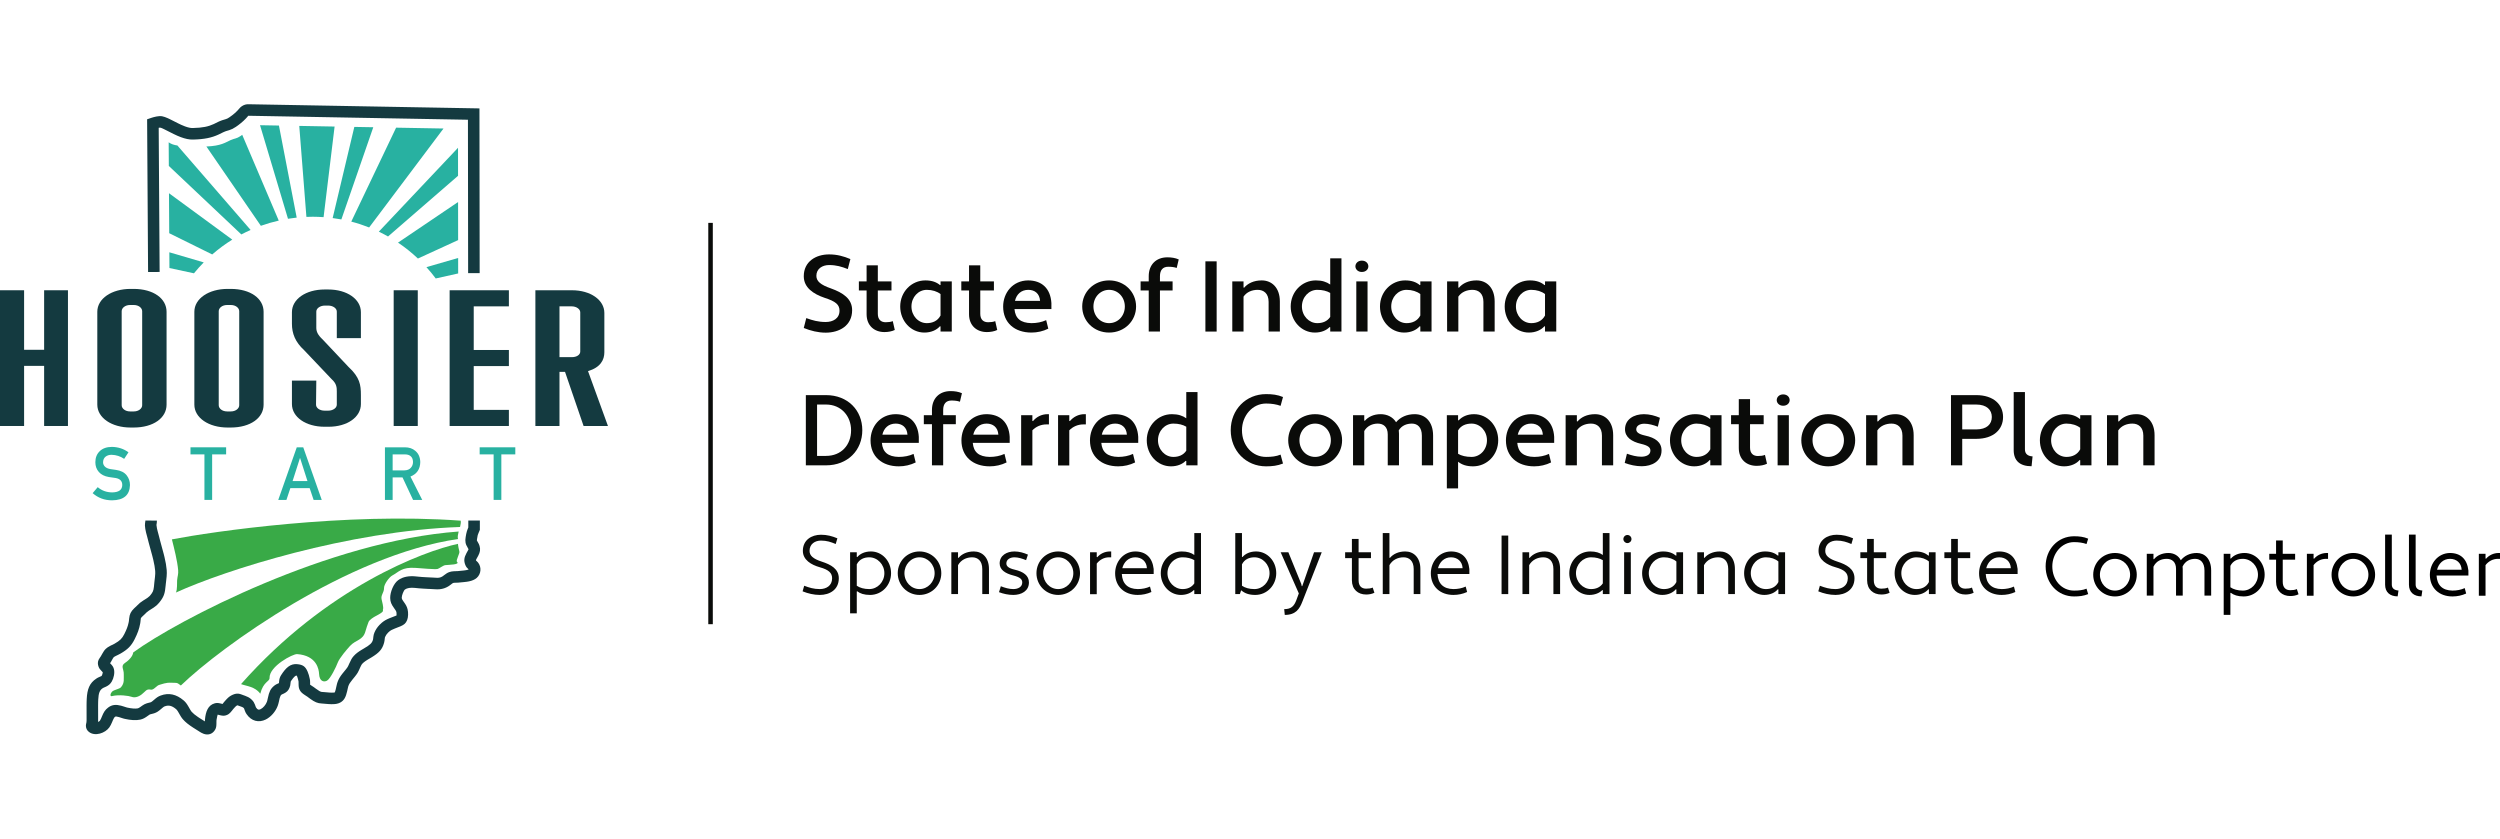 <svg width="155" height="52" viewBox="0 0 155 52" fill="none" xmlns="http://www.w3.org/2000/svg" xmlns:xlink="http://www.w3.org/1999/xlink" aria-labelledby="header-desktop-title header-desktop-desc">
    <title id="header-desktop-title">State of Indiana Deferred Compensation Plan</title>
    <desc id="header-desktop-desc">State of Indiana Deferred Compensation Plan logo</desc>
<path fill-rule="evenodd" clip-rule="evenodd" d="M6.058 30.204C6.31 30.418 6.609 30.526 6.956 30.529C7.366 30.523 7.574 30.372 7.58 30.075C7.583 29.831 7.445 29.685 7.168 29.636C7.041 29.618 6.902 29.598 6.75 29.576C6.478 29.529 6.272 29.426 6.13 29.264C5.984 29.099 5.912 28.897 5.912 28.66C5.912 28.375 6.003 28.145 6.186 27.971C6.364 27.798 6.616 27.71 6.942 27.707C7.334 27.716 7.675 27.828 7.965 28.043L7.699 28.449C7.462 28.288 7.201 28.204 6.916 28.198C6.769 28.198 6.646 28.236 6.548 28.312C6.445 28.392 6.393 28.509 6.39 28.666C6.39 28.76 6.425 28.845 6.496 28.922C6.567 28.999 6.68 29.053 6.836 29.082C6.923 29.097 7.041 29.114 7.191 29.134C7.487 29.176 7.706 29.285 7.848 29.463C7.988 29.638 8.058 29.84 8.058 30.072C8.042 30.695 7.673 31.012 6.95 31.02C6.482 31.02 6.081 30.872 5.744 30.576L6.058 30.204Z" fill="#28B1A1"/>
<path fill-rule="evenodd" clip-rule="evenodd" d="M12.675 28.172H11.81V27.733H14.02V28.172H13.153V30.994H12.675V28.172Z" fill="#28B1A1"/>
<path fill-rule="evenodd" clip-rule="evenodd" d="M19.063 29.827L18.606 28.4H18.597L18.14 29.827H19.063ZM19.199 30.265H18.001L17.759 30.994H17.252L18.4 27.733H18.801L19.948 30.994H19.444L19.199 30.265Z" fill="#28B1A1"/>
<path fill-rule="evenodd" clip-rule="evenodd" d="M24.344 29.163H25.069C25.249 29.16 25.384 29.106 25.473 29.001C25.562 28.904 25.606 28.784 25.606 28.642C25.603 28.472 25.55 28.349 25.447 28.273C25.366 28.205 25.249 28.172 25.095 28.172H24.344V29.163ZM23.866 27.733H25.1C25.363 27.733 25.578 27.805 25.744 27.948C25.944 28.111 26.048 28.343 26.057 28.643C26.051 29.086 25.848 29.387 25.447 29.547L26.178 30.994H25.61L24.956 29.6H24.344V30.994H23.866V27.733Z" fill="#28B1A1"/>
<path fill-rule="evenodd" clip-rule="evenodd" d="M30.605 28.172H29.739V27.733H31.949V28.172H31.083V30.994H30.605V28.172Z" fill="#28B1A1"/>
<path fill-rule="evenodd" clip-rule="evenodd" d="M4.213 26.411H2.736V22.684H1.494V26.411H0V17.996H1.494V21.687H2.736V17.996H4.213V26.411Z" fill="#143A40"/>
<path fill-rule="evenodd" clip-rule="evenodd" d="M8.06 25.509H8.3C8.592 25.509 8.815 25.329 8.815 25.125V19.294C8.815 19.09 8.592 18.91 8.3 18.91H8.06C7.768 18.91 7.544 19.09 7.544 19.294V25.125C7.544 25.329 7.768 25.509 8.06 25.509ZM6.033 19.331C6.033 18.513 6.926 17.912 8.094 17.912H8.283C9.519 17.912 10.327 18.513 10.327 19.331V25.089C10.327 25.906 9.519 26.507 8.283 26.507H8.094C6.926 26.507 6.033 25.906 6.033 25.089V19.331Z" fill="#143A40"/>
<path fill-rule="evenodd" clip-rule="evenodd" d="M14.076 25.509H14.316C14.608 25.509 14.832 25.329 14.832 25.125V19.294C14.832 19.09 14.608 18.91 14.316 18.91H14.076C13.784 18.91 13.561 19.09 13.561 19.294V25.125C13.561 25.329 13.784 25.509 14.076 25.509ZM12.05 19.331C12.05 18.513 12.943 17.912 14.111 17.912H14.299C15.536 17.912 16.343 18.513 16.343 19.331V25.089C16.343 25.906 15.536 26.507 14.299 26.507H14.111C12.943 26.507 12.05 25.906 12.05 25.089V19.331Z" fill="#143A40"/>
<path fill-rule="evenodd" clip-rule="evenodd" d="M22.376 19.355V20.965H20.882V19.319C20.882 19.114 20.642 18.946 20.35 18.946H20.144C19.852 18.946 19.611 19.114 19.611 19.319V20.316C19.611 20.557 19.697 20.761 20.006 21.049L21.604 22.745C22.308 23.394 22.376 23.863 22.376 24.488V25.053C22.376 25.858 21.535 26.459 20.367 26.459H20.127C18.959 26.459 18.1 25.858 18.1 25.053V23.598H19.611L19.594 25.089C19.594 25.293 19.817 25.461 20.127 25.461H20.35C20.642 25.461 20.882 25.293 20.882 25.089V24.283C20.882 24.043 20.882 23.791 20.556 23.502L18.856 21.711C18.306 21.206 18.1 20.677 18.1 20.076V19.355C18.1 18.549 18.959 17.948 20.127 17.948H20.35C21.518 17.948 22.376 18.549 22.376 19.355Z" fill="#143A40"/>
<path fill-rule="evenodd" clip-rule="evenodd" d="M24.408 26.411H25.902V17.996H24.408V26.411Z" fill="#143A40"/>
<path fill-rule="evenodd" clip-rule="evenodd" d="M31.551 18.994H29.371V21.699H31.551V22.697H29.371V25.413H31.551V26.411H27.877V17.996H31.551V18.994Z" fill="#143A40"/>
<path fill-rule="evenodd" clip-rule="evenodd" d="M35.461 22.143C35.753 22.143 35.976 21.999 35.976 21.795V19.367C35.976 19.162 35.736 18.994 35.444 18.994H34.688V22.143H35.461ZM33.194 17.996H35.461C36.612 17.996 37.47 18.597 37.47 19.403V21.843C37.47 22.312 37.23 22.78 36.457 23.009L37.693 26.411H36.182L35.032 23.057H34.688V26.411H33.194V17.996Z" fill="#143A40"/>
<path d="M12.703 44.727L12.704 44.698C12.704 44.667 12.705 44.646 12.707 44.621C12.751 44.118 12.898 43.725 13.302 43.61C13.428 43.574 13.512 43.578 13.663 43.613L13.798 43.646L13.886 43.533L13.978 43.428L14.059 43.34C14.174 43.219 14.281 43.138 14.43 43.074C14.563 43.018 14.668 42.995 14.79 43.009C14.845 43.016 14.892 43.029 14.949 43.049L15.114 43.11L15.189 43.136C15.341 43.191 15.448 43.245 15.552 43.332L15.62 43.395C15.713 43.489 15.761 43.57 15.807 43.689L15.856 43.826L15.87 43.859C15.873 43.863 15.875 43.867 15.878 43.87C15.973 44.011 16.04 44.027 16.161 43.967C16.315 43.891 16.477 43.701 16.546 43.517L16.57 43.442L16.608 43.274C16.688 42.895 16.766 42.709 17.001 42.515C17.05 42.475 17.097 42.445 17.153 42.417L17.279 42.36C17.282 42.359 17.285 42.358 17.287 42.358L17.292 42.357L17.297 42.33L17.304 42.252C17.318 42.099 17.346 41.988 17.428 41.86C17.726 41.393 18.009 41.133 18.438 41.179C18.778 41.215 18.931 41.319 19.07 41.636C19.13 41.771 19.172 41.923 19.209 42.103C19.215 42.134 19.22 42.161 19.222 42.19L19.227 42.291L19.227 42.451L19.386 42.556L19.389 42.56L19.436 42.588L19.576 42.691C19.762 42.83 19.859 42.886 19.942 42.899L20.095 42.91L20.408 42.937L20.451 42.94C20.493 42.942 20.532 42.944 20.567 42.944L20.659 42.942L20.723 42.937C20.739 42.935 20.75 42.932 20.755 42.929L20.777 42.872L20.8 42.798C20.804 42.783 20.808 42.767 20.813 42.749L20.861 42.536C20.885 42.425 20.903 42.356 20.928 42.287C20.995 42.1 21.081 41.956 21.222 41.776L21.449 41.497L21.528 41.392C21.54 41.375 21.551 41.357 21.563 41.336L21.602 41.26L21.654 41.144C21.761 40.902 21.82 40.794 21.936 40.667C22.07 40.521 22.203 40.422 22.427 40.285L22.574 40.198C22.949 39.978 23.068 39.869 23.123 39.664L23.132 39.621L23.149 39.472C23.161 39.379 23.18 39.299 23.216 39.216C23.297 39.029 23.394 38.885 23.537 38.736C23.582 38.689 23.628 38.645 23.676 38.606C23.815 38.49 23.946 38.415 24.132 38.337L24.566 38.167C24.571 38.166 24.574 38.165 24.577 38.165L24.581 38.167L24.583 38.158C24.588 38.119 24.589 38.043 24.582 37.986L24.575 37.948C24.567 37.912 24.552 37.879 24.519 37.828L24.437 37.71C24.27 37.478 24.196 37.322 24.192 37.077C24.186 36.712 24.399 36.185 24.681 35.975C24.982 35.751 25.378 35.692 25.809 35.74L25.925 35.752L26.164 35.773C26.205 35.776 26.248 35.779 26.291 35.781L26.571 35.796L26.889 35.812L27.07 35.822L27.148 35.822L27.209 35.818C27.219 35.816 27.229 35.815 27.238 35.813C27.299 35.803 27.355 35.783 27.417 35.746L27.468 35.712L27.532 35.663C27.668 35.559 27.744 35.509 27.858 35.469C27.943 35.439 28.024 35.425 28.129 35.418L28.382 35.408L28.754 35.371C28.866 35.358 28.951 35.343 29.012 35.323L29.058 35.306C28.956 35.214 28.901 35.15 28.852 35.032C28.742 34.758 28.778 34.565 28.921 34.295L29.022 34.113L29.041 34.073L29.046 34.053L29.042 34.039L28.997 33.957C28.917 33.821 28.884 33.752 28.864 33.638C28.844 33.534 28.85 33.433 28.87 33.305L28.904 33.109C28.911 33.057 28.925 33.001 28.947 32.937L28.991 32.813L29.035 32.703L29.035 32.275L29.751 32.275L29.751 32.853L29.676 33.028L29.63 33.149L29.615 33.197L29.577 33.416L29.568 33.481L29.567 33.509L29.582 33.539L29.615 33.595C29.678 33.704 29.705 33.757 29.731 33.842C29.798 34.067 29.763 34.237 29.652 34.452L29.541 34.652C29.518 34.696 29.51 34.72 29.51 34.738L29.512 34.754L29.517 34.756L29.53 34.767C29.615 34.842 29.659 34.89 29.707 34.98C29.881 35.309 29.767 35.721 29.453 35.906C29.309 35.992 29.149 36.039 28.941 36.069L28.728 36.093L28.515 36.113L28.452 36.12L28.383 36.125L28.194 36.131L28.131 36.137L28.096 36.144L28.083 36.15L28.04 36.177L27.877 36.299L27.814 36.342C27.804 36.349 27.793 36.355 27.782 36.362C27.643 36.444 27.504 36.494 27.356 36.519L27.249 36.533C27.215 36.536 27.18 36.538 27.142 36.538L27.014 36.536L26.698 36.518L26.535 36.511L26.242 36.495L25.979 36.476C25.894 36.469 25.812 36.461 25.73 36.451C25.462 36.421 25.234 36.455 25.108 36.549C25.029 36.608 24.905 36.914 24.907 37.066C24.908 37.116 24.924 37.157 24.984 37.244L25.035 37.317C25.167 37.499 25.229 37.609 25.271 37.779C25.319 37.978 25.316 38.267 25.241 38.449C25.16 38.65 25.05 38.736 24.835 38.829L24.489 38.965C24.315 39.032 24.225 39.08 24.134 39.156C24.107 39.178 24.08 39.203 24.053 39.231C23.968 39.32 23.919 39.392 23.873 39.499C23.869 39.509 23.866 39.521 23.863 39.537L23.855 39.594L23.84 39.723C23.834 39.768 23.826 39.804 23.814 39.849C23.703 40.264 23.494 40.477 23.038 40.755L22.811 40.889L22.679 40.973C22.583 41.037 22.52 41.089 22.463 41.151C22.438 41.179 22.415 41.212 22.387 41.267L22.339 41.367L22.247 41.57L22.194 41.674C22.186 41.689 22.177 41.704 22.169 41.719L22.112 41.805C22.081 41.849 22.049 41.892 22.012 41.938L21.85 42.136C21.711 42.306 21.645 42.406 21.601 42.53L21.587 42.575L21.56 42.688L21.524 42.853C21.442 43.21 21.341 43.425 21.096 43.558C20.941 43.642 20.761 43.666 20.517 43.659L20.342 43.65L19.947 43.617C19.69 43.608 19.511 43.525 19.242 43.333L19.063 43.2L19.062 43.198L19.069 43.2L19.022 43.172L18.893 43.088C18.745 42.99 18.655 42.914 18.59 42.793C18.533 42.686 18.516 42.596 18.513 42.455L18.51 42.27L18.508 42.246C18.486 42.138 18.462 42.048 18.436 41.975L18.415 41.924C18.41 41.912 18.407 41.903 18.407 41.897L18.407 41.889L18.399 41.891L18.362 41.891C18.319 41.886 18.21 41.981 18.076 42.176L18.031 42.245C18.027 42.251 18.025 42.256 18.023 42.266L18.015 42.335C18.004 42.471 17.991 42.545 17.945 42.651C17.869 42.826 17.769 42.915 17.608 42.995L17.479 43.054L17.455 43.068C17.4 43.113 17.371 43.164 17.338 43.292L17.293 43.496C17.269 43.604 17.247 43.685 17.216 43.768C17.085 44.115 16.803 44.447 16.48 44.608C16.045 44.824 15.584 44.716 15.284 44.27C15.237 44.2 15.211 44.147 15.181 44.064L15.145 43.961L15.127 43.92C15.125 43.915 15.123 43.912 15.12 43.908L15.11 43.897C15.081 43.868 15.054 43.851 14.997 43.828L14.72 43.728L14.71 43.733C14.674 43.748 14.648 43.765 14.614 43.796L14.534 43.88L14.453 43.971L14.383 44.061C14.316 44.146 14.264 44.203 14.198 44.255C14.157 44.286 14.114 44.312 14.066 44.331C13.923 44.389 13.826 44.387 13.65 44.346L13.496 44.307L13.463 44.432C13.45 44.485 13.436 44.55 13.427 44.621L13.42 44.694L13.419 44.85C13.417 45.019 13.404 45.123 13.341 45.235C13.183 45.518 12.903 45.595 12.628 45.497C12.576 45.479 12.528 45.456 12.478 45.428L12.378 45.368L12.316 45.328L11.967 45.108C11.696 44.932 11.501 44.779 11.349 44.606C11.299 44.55 11.261 44.499 11.219 44.432L11.151 44.318L11.075 44.185L11.021 44.094C10.981 44.031 10.95 43.995 10.915 43.965C10.659 43.75 10.457 43.701 10.208 43.795L10.168 43.814C10.161 43.818 10.154 43.823 10.146 43.828L10.089 43.871L9.996 43.95C9.825 44.098 9.725 44.168 9.568 44.22L9.514 44.237L9.33 44.284L9.315 44.288C9.299 44.293 9.286 44.299 9.271 44.307L9.186 44.367C8.988 44.511 8.871 44.578 8.694 44.617C8.432 44.676 8.082 44.648 7.744 44.571L7.671 44.553L7.592 44.529L7.38 44.461C7.226 44.414 7.17 44.414 7.138 44.438C7.085 44.478 7.053 44.526 6.999 44.653L6.949 44.774C6.893 44.907 6.846 45.001 6.778 45.098C6.524 45.455 5.887 45.676 5.511 45.377C5.397 45.287 5.333 45.161 5.327 45.022L5.327 44.962C5.327 44.945 5.33 44.929 5.334 44.906L5.361 44.775L5.362 44.762C5.365 44.729 5.367 44.695 5.368 44.657L5.367 43.713L5.37 43.515L5.377 43.336C5.406 42.733 5.548 42.348 5.974 42.072L6.034 42.034L6.093 42.003L6.285 41.917C6.302 41.908 6.306 41.903 6.311 41.893C6.342 41.842 6.368 41.736 6.371 41.686L6.37 41.674L6.364 41.67L6.345 41.652L6.322 41.629C6.202 41.507 6.151 41.445 6.107 41.324C6.056 41.182 6.053 41.048 6.111 40.916L6.124 40.89L6.183 40.792L6.254 40.687L6.337 40.539C6.417 40.394 6.478 40.303 6.567 40.221C6.641 40.153 6.72 40.101 6.83 40.044L7.09 39.916L7.108 39.906C7.443 39.713 7.566 39.594 7.708 39.312C7.846 39.036 7.921 38.845 7.969 38.623L7.991 38.511L8.008 38.348C8.024 38.207 8.046 38.107 8.095 38.006C8.146 37.903 8.212 37.821 8.316 37.719L8.489 37.556L8.523 37.522C8.626 37.41 8.721 37.336 8.883 37.232L9.051 37.127L9.152 37.06C9.208 37.02 9.247 36.988 9.28 36.953L9.304 36.925C9.473 36.721 9.514 36.642 9.544 36.377L9.571 36.098L9.609 35.775C9.626 35.615 9.631 35.499 9.622 35.399C9.604 35.194 9.566 34.972 9.505 34.714L9.44 34.454L9.218 33.639L9.125 33.276L9.066 33.058L9.055 33.013C9.016 32.853 8.993 32.719 8.986 32.588C8.983 32.534 8.985 32.486 8.993 32.433L9.004 32.366C9.008 32.34 9.01 32.322 9.012 32.302L9.013 32.272L9.728 32.278C9.728 32.328 9.725 32.371 9.72 32.415L9.7 32.549C9.703 32.609 9.713 32.677 9.731 32.758L9.771 32.925L9.861 33.261L9.923 33.507L10.151 34.347L10.201 34.55C10.27 34.839 10.314 35.093 10.335 35.337C10.346 35.461 10.344 35.587 10.332 35.735L10.301 36.021L10.279 36.209L10.273 36.273C10.227 36.812 10.159 37.013 9.856 37.381C9.76 37.497 9.671 37.574 9.527 37.671L9.227 37.862C9.16 37.907 9.115 37.942 9.077 37.979L8.991 38.067L8.833 38.215L8.777 38.272L8.745 38.31C8.741 38.315 8.739 38.319 8.737 38.323L8.728 38.365L8.703 38.587L8.693 38.652C8.632 38.994 8.534 39.261 8.347 39.633C8.137 40.051 7.913 40.268 7.465 40.526L7.34 40.591L7.176 40.671L7.097 40.714C7.077 40.727 7.062 40.737 7.052 40.747L7.041 40.759L7.009 40.806L6.963 40.885L6.887 41.022L6.825 41.12L6.832 41.127C6.968 41.265 7.025 41.338 7.063 41.483C7.124 41.716 7.054 42.044 6.928 42.257C6.838 42.409 6.737 42.492 6.584 42.567L6.412 42.644L6.379 42.662L6.363 42.672C6.178 42.792 6.111 42.976 6.091 43.372L6.085 43.535L6.082 43.721L6.084 44.517C6.085 44.578 6.084 44.631 6.083 44.68L6.08 44.761L6.098 44.752C6.126 44.738 6.152 44.723 6.171 44.707L6.194 44.684C6.217 44.651 6.238 44.613 6.262 44.559L6.312 44.441C6.428 44.157 6.513 44.015 6.704 43.869C6.945 43.686 7.191 43.67 7.502 43.752L7.659 43.799L7.828 43.853L7.88 43.868L7.903 43.873C8.146 43.928 8.403 43.949 8.538 43.919C8.575 43.91 8.614 43.892 8.677 43.85L8.834 43.739C8.921 43.678 9.004 43.636 9.097 43.607L9.166 43.587L9.323 43.547L9.343 43.541C9.369 43.532 9.397 43.515 9.443 43.479L9.544 43.395C9.713 43.248 9.807 43.181 9.957 43.125C10.468 42.933 10.934 43.047 11.375 43.418C11.502 43.524 11.577 43.624 11.684 43.809L11.791 43.995L11.833 44.063L11.869 44.113C11.875 44.12 11.88 44.127 11.886 44.134C11.971 44.23 12.095 44.332 12.267 44.449L12.391 44.531L12.703 44.727Z" fill="#143A40"/>
<path fill-rule="evenodd" clip-rule="evenodd" d="M24.323 35.679C24.728 35.466 24.899 35.146 25.773 35.21C26.061 35.231 27.016 35.317 27.137 35.274C27.259 35.231 27.477 35.055 27.606 35.039C27.841 35.01 28.544 35.018 28.331 34.826C28.25 34.754 28.524 34.295 28.48 34.187C28.455 34.124 28.39 33.772 28.395 33.718C26.283 34.17 20.259 36.406 14.943 42.415C15.284 42.543 15.817 42.565 16.137 43.012C16.329 42.245 16.72 42.27 16.712 42.032C16.691 41.307 18.159 40.535 18.422 40.554C19.654 40.646 19.771 41.521 19.782 41.776C19.804 42.245 20.076 42.309 20.273 42.202C20.49 42.084 20.856 41.31 20.934 41.094C21.042 40.794 21.543 40.221 21.701 40.049C22.066 39.652 22.505 39.712 22.66 39.133C22.695 39.003 22.799 38.68 22.852 38.557C22.912 38.419 23.171 38.261 23.3 38.194C23.901 37.882 23.701 37.882 23.748 37.768C23.79 37.664 23.688 37.278 23.662 37.171C23.593 36.887 23.817 36.753 23.811 36.446C23.808 36.229 24.129 35.781 24.323 35.679Z" fill="#39AA47"/>
<path fill-rule="evenodd" clip-rule="evenodd" d="M28.565 32.282C21.424 31.756 13.192 32.953 10.658 33.441C10.796 33.991 10.998 34.786 11.046 35.349C11.068 35.599 11.002 35.729 10.981 35.98C10.97 36.11 10.999 36.559 10.908 36.737C13.972 35.342 21.579 32.916 28.523 32.673C28.549 32.518 28.587 32.428 28.565 32.282Z" fill="#39AA47"/>
<path fill-rule="evenodd" clip-rule="evenodd" d="M28.437 32.954C20.411 33.536 10.99 38.461 8.264 40.447C8.247 40.531 8.216 40.613 8.183 40.669C8.087 40.831 7.92 40.989 7.759 41.094C7.447 41.296 7.691 41.479 7.674 41.818C7.661 42.084 7.738 42.33 7.503 42.607C7.404 42.725 7.05 42.768 6.949 42.884C6.8 43.055 6.842 43.183 6.928 43.161C7.373 43.05 7.988 43.138 8.164 43.204C8.335 43.268 8.56 43.224 8.782 43.055C9.02 42.874 9.074 42.697 9.337 42.757C9.541 42.803 9.69 42.503 9.891 42.458C10.035 42.426 10.274 42.306 10.637 42.33C10.957 42.352 10.937 42.281 11.213 42.501C13.74 40.064 21.579 34.417 28.395 33.419C28.352 33.26 28.409 33.13 28.437 32.954Z" fill="#39AA47"/>
<path d="M15.417 6.463L29.726 6.721L29.739 16.934L29.024 16.935L29.012 7.424L15.395 7.177C15.22 7.391 15.012 7.583 14.77 7.762L14.62 7.868C14.471 7.969 14.353 8.026 14.213 8.07L14.034 8.123L13.956 8.15L13.823 8.208L13.552 8.341C13.132 8.536 12.682 8.637 11.965 8.653C11.729 8.659 11.483 8.605 11.211 8.503C11.071 8.451 10.932 8.39 10.766 8.308L10.164 8.005L10.044 7.949L9.996 7.931L9.958 7.921L9.917 7.912L9.839 7.925L9.897 16.861L9.181 16.866L9.121 7.396L9.4 7.301L9.494 7.273L9.549 7.258C9.602 7.244 9.653 7.232 9.703 7.223C9.837 7.197 9.95 7.189 10.056 7.21C10.161 7.231 10.27 7.269 10.401 7.327L10.527 7.386L11.058 7.654L11.233 7.738C11.315 7.775 11.389 7.806 11.462 7.833C11.656 7.906 11.818 7.941 11.948 7.938C12.569 7.924 12.922 7.845 13.25 7.692L13.559 7.541L13.647 7.503L13.753 7.462C13.771 7.456 13.789 7.45 13.809 7.444L13.999 7.387C14.073 7.364 14.128 7.338 14.218 7.276C14.472 7.104 14.679 6.923 14.84 6.725C14.887 6.667 14.941 6.619 15.001 6.58C15.144 6.485 15.29 6.457 15.417 6.463Z" fill="#143A40"/>
<path fill-rule="evenodd" clip-rule="evenodd" d="M10.499 15.642L10.505 16.618L12.025 16.945C12.216 16.71 12.419 16.484 12.632 16.268L10.499 15.642Z" fill="#28B1A1"/>
<path fill-rule="evenodd" clip-rule="evenodd" d="M10.477 11.98L10.492 14.459L13.157 15.776C13.545 15.438 13.96 15.13 14.4 14.857L10.477 11.98Z" fill="#28B1A1"/>
<path fill-rule="evenodd" clip-rule="evenodd" d="M10.998 9.02C10.805 8.994 10.621 8.938 10.458 8.824L10.467 10.289L14.963 14.535C15.151 14.436 15.342 14.344 15.537 14.257L10.998 9.02Z" fill="#28B1A1"/>
<path fill-rule="evenodd" clip-rule="evenodd" d="M15.017 8.358C14.982 8.384 14.947 8.41 14.911 8.434C14.651 8.611 14.578 8.563 14.291 8.69C13.983 8.827 13.716 9.046 12.796 9.083L16.173 14C16.533 13.87 16.904 13.763 17.282 13.677L15.017 8.358Z" fill="#28B1A1"/>
<path fill-rule="evenodd" clip-rule="evenodd" d="M17.294 7.784L16.122 7.763L17.855 13.564C18.034 13.535 18.213 13.51 18.395 13.491L17.294 7.784Z" fill="#28B1A1"/>
<path fill-rule="evenodd" clip-rule="evenodd" d="M20.062 13.464L20.745 7.846L18.554 7.806L18.997 13.448C19.129 13.443 19.261 13.438 19.395 13.438C19.619 13.438 19.841 13.449 20.062 13.464Z" fill="#28B1A1"/>
<path fill-rule="evenodd" clip-rule="evenodd" d="M23.143 7.889L21.968 7.868L20.625 13.52C20.807 13.544 20.987 13.572 21.165 13.605L23.143 7.889Z" fill="#28B1A1"/>
<path fill-rule="evenodd" clip-rule="evenodd" d="M27.498 7.968L24.559 7.915L21.779 13.74C22.158 13.838 22.527 13.961 22.886 14.103L27.498 7.968Z" fill="#28B1A1"/>
<path fill-rule="evenodd" clip-rule="evenodd" d="M28.399 10.9L28.397 9.163L23.487 14.363C23.681 14.456 23.871 14.556 24.058 14.662L28.399 10.9Z" fill="#28B1A1"/>
<path fill-rule="evenodd" clip-rule="evenodd" d="M28.404 14.886L28.401 12.525L24.677 15.042C25.116 15.336 25.528 15.667 25.911 16.029L28.404 14.886Z" fill="#28B1A1"/>
<path fill-rule="evenodd" clip-rule="evenodd" d="M28.406 16.954L28.405 15.994L26.438 16.563C26.641 16.788 26.834 17.021 27.015 17.265L28.406 16.954Z" fill="#28B1A1"/>
<path d="M44.194 13.818V38.7H43.914V13.818H44.194Z" fill="#0A0B09"/>
<path d="M49.834 20.335C50.265 20.51 50.723 20.625 51.195 20.625C52.037 20.625 52.832 20.193 52.832 19.23C52.832 18.522 52.266 18.151 51.518 17.882C50.878 17.66 50.615 17.437 50.615 17.1C50.615 16.655 50.993 16.433 51.404 16.433C51.855 16.433 52.185 16.534 52.563 16.682L52.724 16.062C52.307 15.887 51.895 15.773 51.404 15.773C50.588 15.773 49.834 16.211 49.834 17.127C49.834 17.828 50.42 18.226 51.134 18.468C51.808 18.684 52.05 18.886 52.05 19.263C52.05 19.755 51.633 19.964 51.195 19.964C50.73 19.964 50.379 19.863 49.989 19.722L49.834 20.335Z" fill="#0A0B09"/>
<path d="M53.25 18.007H53.729V19.481C53.729 20.19 54.208 20.588 54.836 20.588C55.067 20.588 55.303 20.545 55.477 20.458L55.352 19.91C55.234 19.96 55.079 19.979 54.911 19.979C54.631 19.979 54.425 19.823 54.425 19.456V18.007H55.272V17.447H54.425V16.452H53.729V17.447H53.25V18.007Z" fill="#0A0B09"/>
<path d="M57.374 17.385C56.503 17.385 55.813 18.1 55.813 19.002C55.813 19.904 56.478 20.619 57.312 20.619C57.735 20.619 58.077 20.458 58.276 20.227L58.313 20.24V20.557H59.01V17.447H58.313V17.665L58.282 17.677C58.077 17.503 57.791 17.385 57.374 17.385ZM57.461 20.035C56.939 20.035 56.51 19.581 56.51 19.002C56.51 18.417 56.939 17.97 57.461 17.97C57.803 17.97 58.102 18.069 58.313 18.231V19.562C58.133 19.904 57.809 20.035 57.461 20.035Z" fill="#0A0B09"/>
<path d="M59.601 18.007H60.08V19.481C60.08 20.19 60.559 20.588 61.187 20.588C61.417 20.588 61.654 20.545 61.828 20.458L61.704 19.91C61.586 19.96 61.43 19.979 61.262 19.979C60.982 19.979 60.777 19.823 60.777 19.456V18.007H61.623V17.447H60.777V16.452H60.08V17.447H59.601V18.007Z" fill="#0A0B09"/>
<path d="M63.738 17.385C62.786 17.397 62.195 18.156 62.195 19.008C62.195 20.01 62.904 20.619 63.949 20.619C64.31 20.619 64.671 20.538 64.994 20.377L64.863 19.848C64.596 19.973 64.279 20.035 63.949 20.035C63.278 20.022 62.948 19.742 62.898 19.164H65.187V18.791C65.131 17.876 64.584 17.385 63.738 17.385ZM63.756 17.97C64.148 17.97 64.453 18.193 64.484 18.654H62.929C63.022 18.249 63.309 17.97 63.756 17.97Z" fill="#0A0B09"/>
<path d="M67.097 19.002C67.097 19.904 67.818 20.619 68.764 20.619C69.716 20.619 70.437 19.904 70.437 19.002C70.437 18.1 69.716 17.385 68.764 17.385C67.818 17.385 67.097 18.1 67.097 19.002ZM67.793 19.002C67.793 18.424 68.216 17.97 68.764 17.97C69.317 17.97 69.74 18.424 69.74 19.002C69.74 19.587 69.317 20.035 68.764 20.035C68.216 20.035 67.793 19.587 67.793 19.002Z" fill="#0A0B09"/>
<path d="M70.717 18.007H71.221V20.557H71.917V18.007H72.701V17.447H71.917V17.123C71.917 16.744 72.098 16.539 72.428 16.539C72.627 16.539 72.801 16.558 72.956 16.613L73.081 16.085C72.87 15.991 72.627 15.954 72.378 15.954C71.675 15.954 71.221 16.414 71.221 17.123V17.447H70.717V18.007Z" fill="#0A0B09"/>
<path d="M74.735 20.557H75.432V16.203H74.735V20.557Z" fill="#0A0B09"/>
<path d="M76.402 20.557H77.099V18.392C77.292 18.106 77.622 17.97 77.976 17.97C78.35 17.97 78.654 18.193 78.654 18.716V20.557H79.351V18.691C79.351 17.826 78.841 17.385 78.225 17.385C77.734 17.385 77.36 17.571 77.136 17.839L77.099 17.826V17.447H76.402V20.557Z" fill="#0A0B09"/>
<path d="M81.584 17.385C80.713 17.385 80.023 18.1 80.023 19.002C80.023 19.904 80.689 20.619 81.522 20.619C81.92 20.619 82.237 20.483 82.436 20.277L82.474 20.29V20.557H83.17V16.016H82.474V17.64C82.243 17.478 81.97 17.385 81.584 17.385ZM81.671 20.035C81.155 20.035 80.719 19.581 80.719 19.002C80.719 18.417 81.155 17.97 81.671 17.97C81.995 17.97 82.269 18.038 82.474 18.162V19.649C82.287 19.929 81.995 20.035 81.671 20.035Z" fill="#0A0B09"/>
<path d="M84.091 20.557H84.788V17.447H84.091V20.557ZM84.035 16.514C84.035 16.688 84.184 16.862 84.433 16.862C84.694 16.862 84.838 16.688 84.838 16.514C84.838 16.334 84.694 16.159 84.433 16.159C84.184 16.159 84.035 16.334 84.035 16.514Z" fill="#0A0B09"/>
<path d="M87.12 17.385C86.249 17.385 85.559 18.1 85.559 19.002C85.559 19.904 86.224 20.619 87.058 20.619C87.481 20.619 87.823 20.458 88.022 20.227L88.06 20.24V20.557H88.756V17.447H88.06V17.665L88.028 17.677C87.823 17.503 87.537 17.385 87.12 17.385ZM87.207 20.035C86.685 20.035 86.256 19.581 86.256 19.002C86.256 18.417 86.685 17.97 87.207 17.97C87.549 17.97 87.848 18.069 88.06 18.231V19.562C87.879 19.904 87.556 20.035 87.207 20.035Z" fill="#0A0B09"/>
<path d="M89.72 20.557H90.417V18.392C90.61 18.106 90.939 17.97 91.294 17.97C91.668 17.97 91.972 18.193 91.972 18.716V20.557H92.669V18.691C92.669 17.826 92.159 17.385 91.543 17.385C91.052 17.385 90.678 17.571 90.454 17.839L90.417 17.826V17.447H89.72V20.557Z" fill="#0A0B09"/>
<path d="M94.852 17.385C93.981 17.385 93.291 18.1 93.291 19.002C93.291 19.904 93.957 20.619 94.79 20.619C95.213 20.619 95.555 20.458 95.754 20.227L95.791 20.24V20.557H96.488V17.447H95.791V17.665L95.76 17.677C95.555 17.503 95.269 17.385 94.852 17.385ZM94.939 20.035C94.417 20.035 93.988 19.581 93.988 19.002C93.988 18.417 94.417 17.97 94.939 17.97C95.281 17.97 95.58 18.069 95.791 18.231V19.562C95.611 19.904 95.288 20.035 94.939 20.035Z" fill="#0A0B09"/>
<path d="M49.962 28.851H51.212C52.562 28.851 53.463 27.912 53.463 26.674C53.463 25.436 52.562 24.497 51.212 24.497H49.962V28.851ZM51.212 25.081C52.163 25.081 52.767 25.809 52.767 26.674C52.767 27.588 52.163 28.266 51.212 28.266H50.658V25.081H51.212Z" fill="#0A0B09"/>
<path d="M55.516 25.679C54.565 25.691 53.974 26.45 53.974 27.302C53.974 28.304 54.683 28.913 55.728 28.913C56.089 28.913 56.45 28.832 56.773 28.671L56.642 28.142C56.375 28.266 56.058 28.329 55.728 28.329C55.056 28.316 54.727 28.036 54.677 27.458H56.966V27.084C56.91 26.17 56.362 25.679 55.516 25.679ZM55.535 26.263C55.927 26.263 56.231 26.487 56.263 26.948H54.708C54.801 26.543 55.087 26.263 55.535 26.263Z" fill="#0A0B09"/>
<path d="M57.277 26.301H57.781V28.851H58.477V26.301H59.261V25.741H58.477V25.417C58.477 25.038 58.658 24.833 58.987 24.833C59.186 24.833 59.361 24.851 59.516 24.907L59.64 24.379C59.429 24.285 59.186 24.248 58.938 24.248C58.235 24.248 57.781 24.708 57.781 25.417V25.741H57.277V26.301Z" fill="#0A0B09"/>
<path d="M61.152 25.679C60.2 25.691 59.609 26.45 59.609 27.302C59.609 28.304 60.319 28.913 61.364 28.913C61.724 28.913 62.085 28.832 62.408 28.671L62.278 28.142C62.011 28.266 61.693 28.329 61.364 28.329C60.692 28.316 60.362 28.036 60.312 27.458H62.601V27.084C62.546 26.17 61.998 25.679 61.152 25.679ZM61.171 26.263C61.562 26.263 61.867 26.487 61.899 26.948H60.343C60.437 26.543 60.723 26.263 61.171 26.263Z" fill="#0A0B09"/>
<path d="M63.311 28.857H64.007V26.68C64.225 26.456 64.53 26.313 64.884 26.313H65.034V25.679H64.946C64.567 25.679 64.25 25.859 64.045 26.108L64.007 26.095V25.741H63.311V28.857Z" fill="#0A0B09"/>
<path d="M65.6 28.857H66.296V26.68C66.514 26.456 66.819 26.313 67.173 26.313H67.323V25.679H67.235C66.856 25.679 66.539 25.859 66.334 26.108L66.296 26.095V25.741H65.6V28.857Z" fill="#0A0B09"/>
<path d="M69.12 25.679C68.169 25.691 67.578 26.45 67.578 27.302C67.578 28.304 68.287 28.913 69.332 28.913C69.692 28.913 70.053 28.832 70.377 28.671L70.246 28.142C69.979 28.266 69.662 28.329 69.332 28.329C68.66 28.316 68.331 28.036 68.281 27.458H70.57V27.084C70.514 26.17 69.966 25.679 69.12 25.679ZM69.139 26.263C69.531 26.263 69.836 26.487 69.867 26.948H68.312C68.405 26.543 68.691 26.263 69.139 26.263Z" fill="#0A0B09"/>
<path d="M72.66 25.679C71.789 25.679 71.099 26.394 71.099 27.296C71.099 28.198 71.764 28.913 72.598 28.913C72.996 28.913 73.313 28.776 73.512 28.571L73.549 28.584V28.851H74.246V24.31H73.549V25.934C73.319 25.772 73.046 25.679 72.66 25.679ZM72.747 28.329C72.231 28.329 71.795 27.875 71.795 27.296C71.795 26.711 72.231 26.263 72.747 26.263C73.07 26.263 73.344 26.332 73.549 26.456V27.943C73.363 28.223 73.07 28.329 72.747 28.329Z" fill="#0A0B09"/>
<path d="M77.002 26.674C77.002 25.778 77.649 25.019 78.495 25.019C78.837 25.019 79.148 25.069 79.396 25.162L79.546 24.615C79.204 24.472 78.88 24.435 78.495 24.435C77.25 24.435 76.305 25.399 76.305 26.674C76.305 27.949 77.25 28.913 78.495 28.913C78.88 28.913 79.204 28.876 79.546 28.739L79.396 28.186C79.129 28.297 78.83 28.329 78.495 28.329C77.649 28.329 77.002 27.626 77.002 26.674Z" fill="#0A0B09"/>
<path d="M79.869 27.296C79.869 28.198 80.591 28.913 81.537 28.913C82.488 28.913 83.21 28.198 83.21 27.296C83.21 26.394 82.488 25.679 81.537 25.679C80.591 25.679 79.869 26.394 79.869 27.296ZM80.566 27.296C80.566 26.718 80.989 26.263 81.537 26.263C82.09 26.263 82.513 26.718 82.513 27.296C82.513 27.881 82.09 28.329 81.537 28.329C80.989 28.329 80.566 27.881 80.566 27.296Z" fill="#0A0B09"/>
<path d="M88.852 27.01C88.852 26.127 88.348 25.679 87.713 25.679C87.216 25.679 86.824 25.865 86.556 26.176C86.351 25.847 85.996 25.679 85.598 25.679C85.169 25.679 84.827 25.847 84.622 26.089L84.584 26.071V25.741H83.888V28.851H84.584V26.724C84.759 26.413 85.082 26.263 85.424 26.263C85.766 26.263 86.04 26.462 86.04 26.935V28.851H86.737V26.885C86.737 26.817 86.73 26.749 86.724 26.68C86.905 26.382 87.216 26.263 87.539 26.263C87.881 26.263 88.155 26.487 88.155 27.01V28.851H88.852V27.01Z" fill="#0A0B09"/>
<path d="M91.327 28.913C92.204 28.913 92.889 28.198 92.889 27.296C92.889 26.394 92.229 25.679 91.39 25.679C90.967 25.679 90.637 25.84 90.438 26.064L90.401 26.052V25.741H89.704V30.282H90.401V28.627C90.631 28.808 90.91 28.913 91.327 28.913ZM91.24 26.263C91.763 26.263 92.192 26.718 92.192 27.296C92.192 27.881 91.763 28.329 91.24 28.329C90.898 28.329 90.606 28.26 90.401 28.136V26.686C90.581 26.375 90.898 26.263 91.24 26.263Z" fill="#0A0B09"/>
<path d="M94.91 25.679C93.959 25.691 93.368 26.45 93.368 27.302C93.368 28.304 94.077 28.913 95.121 28.913C95.483 28.913 95.844 28.832 96.167 28.671L96.036 28.142C95.769 28.266 95.451 28.329 95.121 28.329C94.45 28.316 94.121 28.036 94.071 27.458H96.359V27.084C96.304 26.17 95.756 25.679 94.91 25.679ZM94.929 26.263C95.321 26.263 95.626 26.487 95.657 26.948H94.102C94.195 26.543 94.481 26.263 94.929 26.263Z" fill="#0A0B09"/>
<path d="M97.069 28.851H97.766V26.686C97.959 26.4 98.288 26.263 98.643 26.263C99.016 26.263 99.32 26.487 99.32 27.01V28.851H100.017V26.985C100.017 26.12 99.507 25.679 98.891 25.679C98.4 25.679 98.027 25.865 97.803 26.133L97.766 26.12V25.741H97.069V28.851Z" fill="#0A0B09"/>
<path d="M100.732 28.702C101.062 28.826 101.423 28.907 101.79 28.907C102.424 28.907 103.016 28.596 103.016 27.93C103.016 27.414 102.63 27.14 101.995 27.004C101.566 26.91 101.448 26.78 101.448 26.618C101.448 26.388 101.684 26.27 101.946 26.27C102.225 26.27 102.512 26.351 102.785 26.456L102.916 25.903C102.611 25.772 102.275 25.679 101.921 25.679C101.311 25.679 100.751 25.99 100.751 26.618C100.751 27.103 101.155 27.383 101.747 27.52C102.201 27.626 102.325 27.75 102.325 27.943C102.325 28.204 102.058 28.316 101.759 28.316C101.46 28.316 101.162 28.235 100.87 28.13L100.732 28.702Z" fill="#0A0B09"/>
<path d="M105.099 25.679C104.228 25.679 103.538 26.394 103.538 27.296C103.538 28.198 104.204 28.913 105.037 28.913C105.46 28.913 105.802 28.752 106.001 28.521L106.039 28.534V28.851H106.735V25.741H106.039V25.959L106.008 25.971C105.802 25.797 105.516 25.679 105.099 25.679ZM105.186 28.329C104.664 28.329 104.235 27.875 104.235 27.296C104.235 26.711 104.664 26.263 105.186 26.263C105.528 26.263 105.827 26.363 106.039 26.525V27.856C105.858 28.198 105.535 28.329 105.186 28.329Z" fill="#0A0B09"/>
<path d="M107.326 26.301H107.805V27.775C107.805 28.484 108.284 28.882 108.912 28.882C109.143 28.882 109.379 28.839 109.553 28.752L109.428 28.204C109.311 28.254 109.155 28.273 108.987 28.273C108.707 28.273 108.502 28.117 108.502 27.75V26.301H109.348V25.741H108.502V24.746H107.805V25.741H107.326V26.301Z" fill="#0A0B09"/>
<path d="M110.212 28.851H110.909V25.741H110.212V28.851ZM110.157 24.808C110.157 24.982 110.306 25.156 110.555 25.156C110.816 25.156 110.959 24.982 110.959 24.808C110.959 24.627 110.816 24.453 110.555 24.453C110.306 24.453 110.157 24.627 110.157 24.808Z" fill="#0A0B09"/>
<path d="M111.681 27.296C111.681 28.198 112.402 28.913 113.347 28.913C114.3 28.913 115.021 28.198 115.021 27.296C115.021 26.394 114.3 25.679 113.347 25.679C112.402 25.679 111.681 26.394 111.681 27.296ZM112.377 27.296C112.377 26.718 112.8 26.263 113.347 26.263C113.901 26.263 114.324 26.718 114.324 27.296C114.324 27.881 113.901 28.329 113.347 28.329C112.8 28.329 112.377 27.881 112.377 27.296Z" fill="#0A0B09"/>
<path d="M115.699 28.851H116.396V26.686C116.589 26.4 116.918 26.263 117.273 26.263C117.646 26.263 117.951 26.487 117.951 27.01V28.851H118.647V26.985C118.647 26.12 118.137 25.679 117.522 25.679C117.03 25.679 116.657 25.865 116.433 26.133L116.396 26.12V25.741H115.699V28.851Z" fill="#0A0B09"/>
<path d="M120.961 28.851H121.658V27.209H122.523C123.605 27.209 124.19 26.624 124.19 25.853C124.19 25.088 123.605 24.497 122.523 24.497H120.961V28.851ZM122.523 25.081C123.182 25.081 123.493 25.417 123.493 25.853C123.493 26.301 123.182 26.624 122.523 26.624H121.658V25.081H122.523Z" fill="#0A0B09"/>
<path d="M126.019 28.297C125.732 28.279 125.546 28.148 125.546 27.862V24.31H124.849V27.912C124.849 28.565 125.235 28.907 125.957 28.907L126.019 28.297Z" fill="#0A0B09"/>
<path d="M128.034 25.679C127.163 25.679 126.473 26.394 126.473 27.296C126.473 28.198 127.138 28.913 127.972 28.913C128.395 28.913 128.737 28.752 128.936 28.521L128.973 28.534V28.851H129.67V25.741H128.973V25.959L128.942 25.971C128.737 25.797 128.451 25.679 128.034 25.679ZM128.121 28.329C127.599 28.329 127.169 27.875 127.169 27.296C127.169 26.711 127.599 26.263 128.121 26.263C128.463 26.263 128.762 26.363 128.973 26.525V27.856C128.793 28.198 128.469 28.329 128.121 28.329Z" fill="#0A0B09"/>
<path d="M130.634 28.851H131.331V26.686C131.523 26.4 131.853 26.263 132.208 26.263C132.581 26.263 132.886 26.487 132.886 27.01V28.851H133.583V26.985C133.583 26.12 133.072 25.679 132.457 25.679C131.965 25.679 131.592 25.865 131.368 26.133L131.331 26.12V25.741H130.634V28.851Z" fill="#0A0B09"/>
<path d="M49.761 36.663C50.098 36.798 50.461 36.886 50.829 36.886C51.436 36.886 52.006 36.564 52.006 35.854C52.006 35.269 51.514 35.004 50.954 34.823C50.409 34.646 50.192 34.45 50.192 34.154C50.192 33.724 50.534 33.516 50.902 33.516C51.26 33.516 51.519 33.605 51.814 33.729L51.918 33.376C51.596 33.242 51.28 33.154 50.902 33.154C50.316 33.154 49.777 33.48 49.777 34.154C49.777 34.714 50.295 35.02 50.829 35.17C51.384 35.325 51.591 35.523 51.591 35.854C51.591 36.321 51.218 36.523 50.829 36.523C50.456 36.523 50.171 36.435 49.86 36.316L49.761 36.663Z" fill="#0A0B09"/>
<path d="M53.945 36.886C54.67 36.886 55.246 36.29 55.246 35.538C55.246 34.786 54.691 34.19 53.997 34.19C53.618 34.19 53.322 34.335 53.152 34.538L53.12 34.527V34.242H52.706V38.026H53.12V36.673L53.147 36.658C53.322 36.798 53.577 36.886 53.945 36.886ZM53.893 34.553C54.406 34.553 54.831 34.999 54.831 35.538C54.831 36.082 54.406 36.523 53.893 36.523C53.577 36.523 53.307 36.445 53.12 36.316V34.989C53.281 34.672 53.577 34.553 53.893 34.553Z" fill="#0A0B09"/>
<path d="M55.66 35.538C55.66 36.29 56.257 36.886 57.008 36.886C57.76 36.886 58.361 36.29 58.361 35.538C58.361 34.786 57.76 34.19 57.008 34.19C56.257 34.19 55.66 34.786 55.66 35.538ZM56.075 35.538C56.075 34.999 56.49 34.553 57.008 34.553C57.522 34.553 57.947 34.999 57.947 35.538C57.947 36.082 57.522 36.523 57.008 36.523C56.49 36.523 56.075 36.082 56.075 35.538Z" fill="#0A0B09"/>
<path d="M58.983 36.834H59.398V35.04C59.579 34.714 59.916 34.553 60.274 34.553C60.621 34.553 60.901 34.771 60.901 35.279V36.834H61.316V35.279C61.316 34.558 60.891 34.19 60.377 34.19C59.952 34.19 59.621 34.356 59.429 34.589L59.398 34.579V34.242H58.983V36.834Z" fill="#0A0B09"/>
<path d="M61.938 36.715C62.212 36.818 62.518 36.886 62.824 36.886C63.327 36.886 63.794 36.642 63.794 36.113C63.794 35.688 63.457 35.445 62.912 35.32C62.534 35.232 62.394 35.108 62.394 34.932C62.394 34.683 62.632 34.553 62.897 34.553C63.135 34.553 63.384 34.636 63.617 34.729L63.732 34.387C63.472 34.273 63.192 34.19 62.897 34.19C62.415 34.19 61.979 34.439 61.979 34.932C61.979 35.331 62.332 35.554 62.819 35.678C63.244 35.787 63.379 35.911 63.379 36.113C63.379 36.398 63.109 36.523 62.824 36.523C62.57 36.523 62.301 36.445 62.052 36.347L61.938 36.715Z" fill="#0A0B09"/>
<path d="M64.26 35.538C64.26 36.29 64.856 36.886 65.608 36.886C66.359 36.886 66.961 36.29 66.961 35.538C66.961 34.786 66.359 34.19 65.608 34.19C64.856 34.19 64.26 34.786 64.26 35.538ZM64.675 35.538C64.675 34.999 65.089 34.553 65.608 34.553C66.121 34.553 66.546 34.999 66.546 35.538C66.546 36.082 66.121 36.523 65.608 36.523C65.089 36.523 64.675 36.082 64.675 35.538Z" fill="#0A0B09"/>
<path d="M67.583 36.839H67.998V34.942C68.184 34.703 68.454 34.553 68.77 34.553H68.894V34.19H68.822C68.485 34.19 68.205 34.341 68.029 34.548L67.998 34.532V34.242H67.583V36.839Z" fill="#0A0B09"/>
<path d="M70.382 34.19C69.641 34.201 69.138 34.833 69.138 35.543C69.138 36.378 69.729 36.886 70.537 36.886C70.833 36.886 71.123 36.824 71.388 36.704L71.299 36.367C71.077 36.471 70.812 36.523 70.537 36.523C69.916 36.513 69.584 36.186 69.553 35.59H71.528V35.279C71.45 34.579 71.051 34.19 70.382 34.19ZM70.387 34.553C70.781 34.553 71.087 34.802 71.108 35.227H69.584C69.677 34.854 69.962 34.553 70.387 34.553Z" fill="#0A0B09"/>
<path d="M73.269 34.19C72.544 34.19 71.968 34.786 71.968 35.538C71.968 36.29 72.523 36.886 73.217 36.886C73.565 36.886 73.845 36.761 74.016 36.585L74.047 36.596V36.834H74.462V33.05H74.047V34.408C73.85 34.268 73.611 34.19 73.269 34.19ZM73.321 36.523C72.808 36.523 72.383 36.077 72.383 35.538C72.383 34.994 72.808 34.553 73.321 34.553C73.611 34.553 73.861 34.62 74.047 34.729V36.17C73.876 36.425 73.606 36.523 73.321 36.523Z" fill="#0A0B09"/>
<path d="M77.826 36.886C78.551 36.886 79.127 36.29 79.127 35.538C79.127 34.786 78.572 34.19 77.878 34.19C77.499 34.19 77.204 34.335 77.033 34.538L77.002 34.527V33.05H76.587V36.834H76.872L76.95 36.596C77.168 36.782 77.427 36.886 77.826 36.886ZM77.774 34.553C78.287 34.553 78.712 34.999 78.712 35.538C78.712 36.082 78.287 36.523 77.774 36.523C77.458 36.523 77.188 36.445 77.002 36.316V34.989C77.163 34.672 77.458 34.553 77.774 34.553Z" fill="#0A0B09"/>
<path d="M79.879 34.242H79.402L80.527 36.792L80.376 37.202C80.231 37.591 80.045 37.767 79.62 37.767L79.656 38.125C80.34 38.125 80.573 37.752 80.749 37.295L81.947 34.242H81.47L80.739 36.342H80.708L80.677 36.202L79.879 34.242Z" fill="#0A0B09"/>
<path d="M83.398 34.605H83.818V35.979C83.818 36.544 84.197 36.86 84.699 36.86C84.881 36.86 85.057 36.829 85.213 36.751L85.109 36.43C84.99 36.481 84.855 36.497 84.699 36.497C84.424 36.497 84.233 36.342 84.233 35.979V34.605H85V34.242H84.233V33.413H83.818V34.242H83.398V34.605Z" fill="#0A0B09"/>
<path d="M85.731 36.834H86.145V35.04C86.327 34.714 86.664 34.553 87.022 34.553C87.369 34.553 87.649 34.771 87.649 35.279V36.834H88.063V35.279C88.063 34.558 87.639 34.19 87.126 34.19C86.7 34.19 86.369 34.356 86.177 34.589L86.145 34.579V33.05H85.731V36.834Z" fill="#0A0B09"/>
<path d="M89.956 34.19C89.214 34.201 88.712 34.833 88.712 35.543C88.712 36.378 89.302 36.886 90.111 36.886C90.406 36.886 90.697 36.824 90.961 36.704L90.873 36.367C90.65 36.471 90.386 36.523 90.111 36.523C89.489 36.513 89.157 36.186 89.126 35.59H91.101V35.279C91.023 34.579 90.625 34.19 89.956 34.19ZM89.961 34.553C90.355 34.553 90.661 34.802 90.681 35.227H89.157C89.251 34.854 89.536 34.553 89.961 34.553Z" fill="#0A0B09"/>
<path d="M93.097 36.834H93.511V33.205H93.097V36.834Z" fill="#0A0B09"/>
<path d="M94.393 36.834H94.808V35.04C94.989 34.714 95.326 34.553 95.684 34.553C96.031 34.553 96.311 34.771 96.311 35.279V36.834H96.726V35.279C96.726 34.558 96.301 34.19 95.787 34.19C95.362 34.19 95.031 34.356 94.839 34.589L94.808 34.579V34.242H94.393V36.834Z" fill="#0A0B09"/>
<path d="M98.597 34.19C97.871 34.19 97.296 34.786 97.296 35.538C97.296 36.29 97.85 36.886 98.545 36.886C98.892 36.886 99.172 36.761 99.343 36.585L99.375 36.596V36.834H99.789V33.05H99.375V34.408C99.178 34.268 98.939 34.19 98.597 34.19ZM98.649 36.523C98.136 36.523 97.71 36.077 97.71 35.538C97.71 34.994 98.136 34.553 98.649 34.553C98.939 34.553 99.188 34.62 99.375 34.729V36.17C99.203 36.425 98.934 36.523 98.649 36.523Z" fill="#0A0B09"/>
<path d="M100.696 36.834H101.111V34.242H100.696V36.834ZM100.649 33.423C100.649 33.558 100.763 33.672 100.899 33.672C101.038 33.672 101.152 33.558 101.152 33.423C101.152 33.283 101.038 33.169 100.899 33.169C100.763 33.169 100.649 33.283 100.649 33.423Z" fill="#0A0B09"/>
<path d="M103.112 34.19C102.386 34.19 101.811 34.786 101.811 35.538C101.811 36.29 102.366 36.886 103.06 36.886C103.433 36.886 103.729 36.741 103.905 36.533L103.936 36.549V36.834H104.351V34.242H103.936V34.439L103.91 34.45C103.729 34.299 103.48 34.19 103.112 34.19ZM103.164 36.523C102.65 36.523 102.225 36.077 102.225 35.538C102.225 34.994 102.65 34.553 103.164 34.553C103.475 34.553 103.75 34.652 103.936 34.812V36.087C103.775 36.404 103.48 36.523 103.164 36.523Z" fill="#0A0B09"/>
<path d="M105.232 36.834H105.647V35.04C105.828 34.714 106.165 34.553 106.523 34.553C106.87 34.553 107.15 34.771 107.15 35.279V36.834H107.565V35.279C107.565 34.558 107.14 34.19 106.627 34.19C106.202 34.19 105.869 34.356 105.678 34.589L105.647 34.579V34.242H105.232V36.834Z" fill="#0A0B09"/>
<path d="M109.436 34.19C108.71 34.19 108.135 34.786 108.135 35.538C108.135 36.29 108.69 36.886 109.384 36.886C109.757 36.886 110.053 36.741 110.229 36.533L110.26 36.549V36.834H110.675V34.242H110.26V34.439L110.234 34.45C110.053 34.299 109.804 34.19 109.436 34.19ZM109.488 36.523C108.974 36.523 108.549 36.077 108.549 35.538C108.549 34.994 108.974 34.553 109.488 34.553C109.799 34.553 110.074 34.652 110.26 34.812V36.087C110.1 36.404 109.804 36.523 109.488 36.523Z" fill="#0A0B09"/>
<path d="M112.734 36.663C113.071 36.798 113.434 36.886 113.802 36.886C114.408 36.886 114.978 36.564 114.978 35.854C114.978 35.269 114.486 35.004 113.926 34.823C113.382 34.646 113.165 34.449 113.165 34.154C113.165 33.724 113.507 33.516 113.874 33.516C114.232 33.516 114.491 33.605 114.787 33.729L114.891 33.376C114.569 33.242 114.253 33.154 113.874 33.154C113.289 33.154 112.749 33.48 112.749 34.154C112.749 34.714 113.268 35.02 113.802 35.17C114.357 35.325 114.564 35.523 114.564 35.854C114.564 36.321 114.191 36.523 113.802 36.523C113.429 36.523 113.144 36.435 112.832 36.316L112.734 36.663Z" fill="#0A0B09"/>
<path d="M115.342 34.605H115.761V35.979C115.761 36.544 116.14 36.86 116.643 36.86C116.824 36.86 117 36.829 117.156 36.751L117.052 36.43C116.933 36.481 116.798 36.497 116.643 36.497C116.368 36.497 116.176 36.342 116.176 35.979V34.605H116.943V34.242H116.176V33.413H115.761V34.242H115.342V34.605Z" fill="#0A0B09"/>
<path d="M118.768 34.19C118.042 34.19 117.467 34.786 117.467 35.538C117.467 36.29 118.021 36.886 118.716 36.886C119.089 36.886 119.385 36.741 119.561 36.533L119.592 36.549V36.834H120.007V34.242H119.592V34.439L119.566 34.45C119.385 34.299 119.136 34.19 118.768 34.19ZM118.82 36.523C118.307 36.523 117.882 36.077 117.882 35.538C117.882 34.994 118.307 34.553 118.82 34.553C119.131 34.553 119.406 34.652 119.592 34.812V36.087C119.431 36.404 119.136 36.523 118.82 36.523Z" fill="#0A0B09"/>
<path d="M120.551 34.605H120.971V35.979C120.971 36.544 121.349 36.86 121.852 36.86C122.033 36.86 122.21 36.829 122.366 36.751L122.261 36.43C122.143 36.481 122.008 36.497 121.852 36.497C121.577 36.497 121.386 36.342 121.386 35.979V34.605H122.153V34.242H121.386V33.413H120.971V34.242H120.551V34.605Z" fill="#0A0B09"/>
<path d="M123.947 34.19C123.205 34.201 122.702 34.833 122.702 35.543C122.702 36.378 123.294 36.886 124.102 36.886C124.398 36.886 124.688 36.824 124.952 36.704L124.864 36.367C124.641 36.471 124.376 36.523 124.102 36.523C123.48 36.513 123.148 36.186 123.117 35.59H125.092V35.279C125.014 34.579 124.615 34.19 123.947 34.19ZM123.951 34.553C124.346 34.553 124.651 34.802 124.672 35.227H123.148C123.242 34.854 123.527 34.553 123.951 34.553Z" fill="#0A0B09"/>
<path d="M127.243 35.114C127.243 35.969 127.824 36.617 128.591 36.617C128.882 36.617 129.136 36.592 129.364 36.498L129.467 36.835C129.182 36.949 128.913 36.98 128.591 36.98C127.591 36.98 126.829 36.177 126.829 35.114C126.829 34.051 127.591 33.248 128.591 33.248C128.913 33.248 129.182 33.279 129.467 33.398L129.364 33.73C129.151 33.652 128.887 33.611 128.591 33.611C127.824 33.611 127.243 34.316 127.243 35.114Z" fill="black"/>
<path d="M129.779 35.633C129.779 34.881 130.376 34.285 131.127 34.285C131.879 34.285 132.48 34.881 132.48 35.633C132.48 36.384 131.879 36.98 131.127 36.98C130.376 36.98 129.779 36.384 129.779 35.633ZM130.195 35.633C130.195 36.177 130.609 36.617 131.127 36.617C131.641 36.617 132.066 36.177 132.066 35.633C132.066 35.093 131.641 34.648 131.127 34.648C130.609 34.648 130.195 35.093 130.195 35.633Z" fill="black"/>
<path d="M137.092 35.373V36.928H136.677V35.373C136.677 34.865 136.418 34.648 136.101 34.648C135.786 34.648 135.48 34.782 135.319 35.13C135.324 35.176 135.329 35.223 135.329 35.27V36.928H134.914V35.27C134.914 34.834 134.655 34.648 134.339 34.648C134.002 34.648 133.686 34.782 133.515 35.135V36.928H133.1V34.337H133.515V34.663L133.546 34.673C133.727 34.445 134.044 34.285 134.443 34.285C134.769 34.285 135.06 34.44 135.21 34.736C135.438 34.456 135.77 34.285 136.205 34.285C136.698 34.285 137.092 34.653 137.092 35.373Z" fill="black"/>
<path d="M139.108 36.98C138.74 36.98 138.486 36.892 138.309 36.752L138.284 36.768V38.121H137.869V34.337H138.284V34.622L138.315 34.632C138.486 34.43 138.781 34.285 139.16 34.285C139.854 34.285 140.409 34.881 140.409 35.633C140.409 36.384 139.833 36.98 139.108 36.98ZM139.056 34.648C138.74 34.648 138.444 34.767 138.284 35.083V36.41C138.47 36.54 138.74 36.617 139.056 36.617C139.569 36.617 139.994 36.177 139.994 35.633C139.994 35.093 139.569 34.648 139.056 34.648Z" fill="black"/>
<path d="M140.695 34.699V34.337H141.116V33.507H141.53V34.337H142.298V34.699H141.53V36.073C141.53 36.436 141.722 36.592 141.997 36.592C142.152 36.592 142.287 36.576 142.406 36.524L142.51 36.846C142.354 36.923 142.178 36.954 141.997 36.954C141.494 36.954 141.116 36.638 141.116 36.073V34.699H140.695Z" fill="black"/>
<path d="M143.027 36.934V34.337H143.442V34.627L143.473 34.642C143.649 34.435 143.929 34.285 144.266 34.285H144.339V34.648H144.214C143.898 34.648 143.629 34.798 143.442 35.036V36.934H143.027Z" fill="black"/>
<path d="M144.556 35.633C144.556 34.881 145.153 34.285 145.904 34.285C146.655 34.285 147.257 34.881 147.257 35.633C147.257 36.384 146.655 36.98 145.904 36.98C145.153 36.98 144.556 36.384 144.556 35.633ZM144.971 35.633C144.971 36.177 145.385 36.617 145.904 36.617C146.417 36.617 146.842 36.177 146.842 35.633C146.842 35.093 146.417 34.648 145.904 34.648C145.385 34.648 144.971 35.093 144.971 35.633Z" fill="black"/>
<path d="M148.706 36.612L148.654 36.975C148.182 36.975 147.877 36.721 147.877 36.249V33.144H148.292V36.249C148.292 36.488 148.468 36.597 148.706 36.612Z" fill="black"/>
<path d="M150.184 36.612L150.132 36.975C149.661 36.975 149.355 36.721 149.355 36.249V33.144H149.77V36.249C149.77 36.488 149.946 36.597 150.184 36.612Z" fill="black"/>
<path d="M151.896 34.285C152.564 34.285 152.964 34.673 153.041 35.373V35.684H151.066C151.098 36.28 151.429 36.607 152.051 36.617C152.326 36.617 152.591 36.566 152.813 36.462L152.902 36.799C152.637 36.918 152.347 36.98 152.051 36.98C151.243 36.98 150.652 36.472 150.652 35.638C150.652 34.928 151.154 34.295 151.896 34.285ZM151.901 34.648C151.476 34.648 151.191 34.948 151.098 35.322H152.622C152.601 34.896 152.295 34.648 151.901 34.648Z" fill="black"/>
<path d="M153.688 36.934V34.337H154.103V34.627L154.134 34.642C154.31 34.435 154.59 34.285 154.927 34.285H155V34.648H154.875C154.559 34.648 154.289 34.798 154.103 35.036V36.934H153.688Z" fill="black"/>
</svg>
